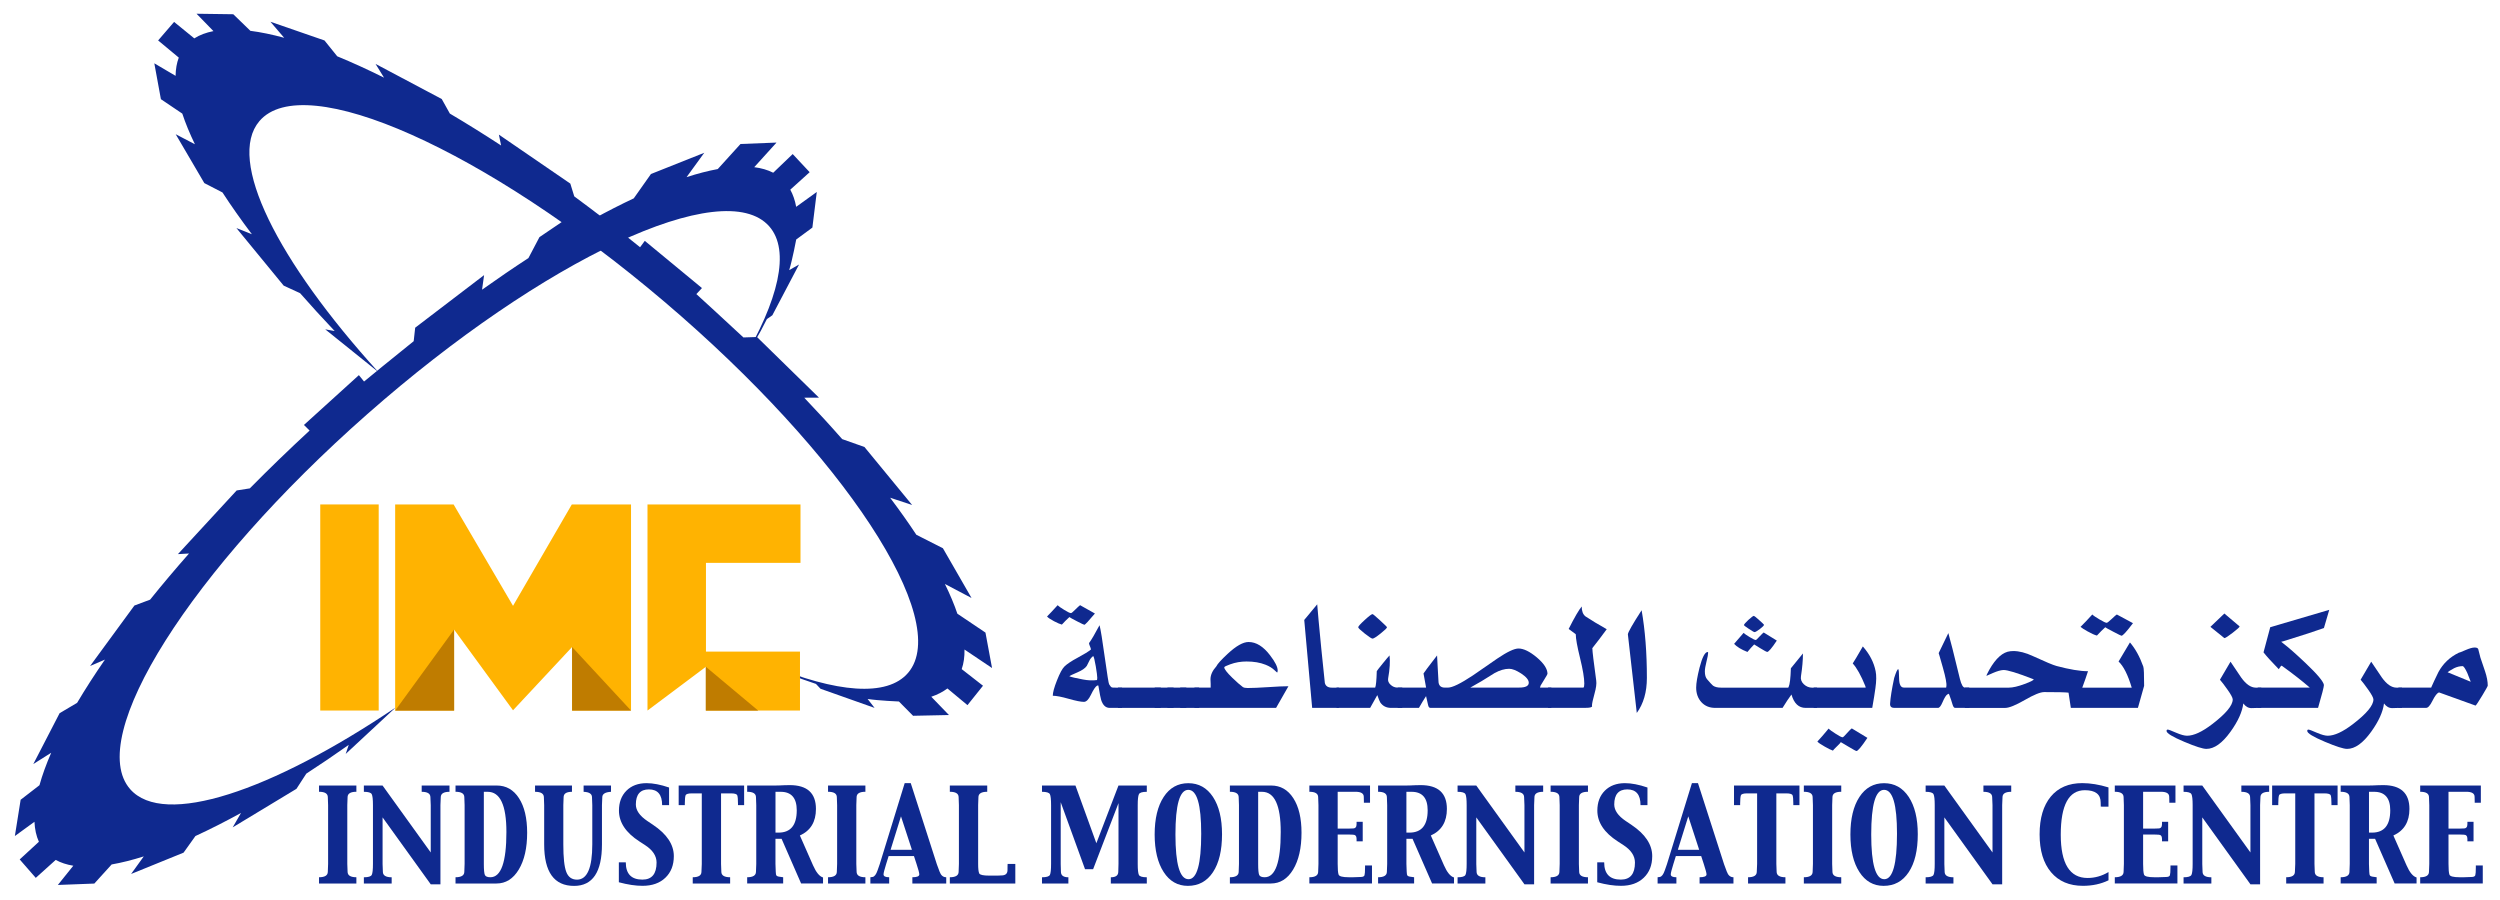 <?xml version="1.0" encoding="utf-8"?>
<!-- Generator: Adobe Illustrator 25.4.1, SVG Export Plug-In . SVG Version: 6.00 Build 0)  -->
<svg version="1.1" id="Layer_1" xmlns="http://www.w3.org/2000/svg" xmlns:xlink="http://www.w3.org/1999/xlink" x="0px" y="0px"
	 viewBox="0 0 687.89 247.54" style="enable-background:new 0 0 687.89 247.54;" xml:space="preserve">
<style type="text/css">
	.st0{fill:#0F298F;}
	.st1{fill:#FFB301;}
	.st2{fill:#BF7C00;}
</style>
<g>
	<g>
		<path class="st0" d="M211.68,182.97c18.38,7.63,32.44,8.93,38.2,2.15c12.28-14.45-17.72-60.14-67.01-102.05
			c-49.29-41.91-99.21-64.18-111.5-49.74C62.3,44,76.29,71.72,104.1,102.37L89.49,90.62l2.6,0.47c-3.33-3.51-6.51-6.99-9.52-10.42
			l-4.52-2.08l-13-15.84l4.26,1.7c-2.99-3.96-5.7-7.81-8.1-11.5l-4.99-2.57l-7.88-13.45l5.29,2.76c-1.44-2.97-2.6-5.79-3.47-8.43
			l-5.89-3.97l-1.81-9.87l5.85,3.45c0.03-1.85,0.32-3.53,0.88-5.02l-5.68-4.72l4.39-5.1l5.56,4.53c1.47-0.94,3.24-1.6,5.27-2
			l-4.65-4.78l10.11,0.14l4.7,4.56c2.86,0.37,5.97,1.01,9.3,1.92L74.4,5.98l14.88,5.15l3.51,4.36c4.1,1.69,8.4,3.65,12.88,5.88
			l-2.34-3.79l18.22,9.67l2.23,4c4.6,2.72,9.31,5.65,14.1,8.78l-0.61-2.99l19.66,13.48l1.08,3.51c5.99,4.41,12.04,9.08,18.11,14
			l1.3-1.76l15.73,12.99l-1.54,1.66c0,0,8.86,8.08,12.95,11.93l3.73-0.12l17.05,16.68l-4.05,0.02c3.67,3.85,7.16,7.65,10.44,11.39
			l6.13,2.17l13.12,15.96l-6.06-2c2.64,3.5,5.05,6.9,7.22,10.19l7.31,3.71l7.88,13.69l-7.33-3.86c1.41,2.88,2.56,5.61,3.43,8.18
			l7.73,5.2l1.81,9.75l-7.58-5.09c0.04,1.99-0.21,3.79-0.77,5.39l5.86,4.57l-4.27,5.34l-5.52-4.59c-1.26,0.95-2.75,1.71-4.44,2.28
			l4.86,5.03l-9.87,0.21l-3.89-3.93c0,0-5.52-0.22-8.62-0.7l1.92,2.46l-14.88-5.27l-1.25-1.33c-4.9-1.6-10.13-3.68-15.61-6.27"/>
		<path class="st0" d="M204.05,99.78c10.18-17.1,13.49-30.82,7.61-37.5c-12.54-14.23-62.06,8.91-110.61,51.68
			C52.5,156.72,23.3,202.93,35.83,217.16c9.26,10.51,38.7,0.64,73.02-22.48l-13.73,12.77l0.84-2.5c-3.96,2.8-7.85,5.44-11.68,7.92
			l-2.71,4.18l-17.54,10.6l2.29-3.97c-4.35,2.39-8.55,4.52-12.55,6.36l-3.26,4.57l-14.44,5.87l3.49-4.84c-3.15,1-6.1,1.74-8.84,2.22
			l-4.77,5.26l-10.03,0.38l4.25-5.29c-1.83-0.3-3.45-0.83-4.84-1.6l-5.49,4.94l-4.42-5.07l5.28-4.86c-0.72-1.59-1.12-3.43-1.22-5.5
			l-5.39,3.92l1.59-9.98l5.18-4c0.77-2.78,1.85-5.76,3.23-8.93l-4.92,3.1l7.23-13.99l4.82-2.85c2.26-3.81,4.82-7.79,7.66-11.9
			l-4.09,1.77l12.19-16.64L41.3,165c3.35-4.16,6.92-8.4,10.71-12.7l-3.05,0.17l16.16-17.52l3.62-0.57
			c5.22-5.29,10.71-10.61,16.45-15.91l-1.56-1.54l15.12-13.71l1.42,1.76c0,0,9.26-7.61,13.66-11.1l0.41-3.71L133.2,75.7l-0.56,4.01
			c4.34-3.08,8.6-5.99,12.76-8.7l3.03-5.76l11.75-7.96l3.08,2.97c3.84-2.11,7.56-4.01,11.12-5.68l4.73-6.7l14.67-5.84l-4.87,6.7
			c3.05-0.99,5.92-1.73,8.58-2.22l6.26-6.9l9.91-0.39l-6.13,6.77c1.98,0.25,3.73,0.76,5.22,1.53l5.36-5.14l4.67,4.99l-5.33,4.81
			c0.76,1.38,1.3,2.96,1.62,4.72l5.67-4.09l-1.21,9.8l-4.45,3.28c0,0-1.01,5.43-1.93,8.43l2.71-1.55l-7.35,13.97l-1.5,1.05
			c-2.28,4.62-4.24,7.79-7.58,12.84"/>
	</g>
	<polygon class="st1" points="220.12,179.29 194.25,179.29 194.25,154.87 220.26,154.87 220.26,138.8 178.16,138.8 178.16,195.51 
		194.25,183.45 194.25,195.51 220.12,195.51 	"/>
	<polygon class="st1" points="157.41,195.51 173.63,195.51 173.63,138.8 157.34,138.8 141.16,166.7 124.81,138.8 108.73,138.8 
		108.73,195.51 124.96,195.51 124.94,173.22 141.16,195.44 157.41,178.03 	"/>
	<rect x="88.12" y="138.8" class="st1" width="16.08" height="56.71"/>
	<polygon class="st2" points="108.73,195.52 124.95,195.52 124.95,173.23 	"/>
	<polygon class="st2" points="173.63,195.52 157.41,195.52 157.41,178.02 	"/>
	<polygon class="st2" points="208.62,195.52 194.19,195.52 194.19,183.45 	"/>
	<g>
		<path class="st0" d="M301.92,186.53c0-0.51-0.14-1.57-0.41-3.19c-0.29-1.71-0.53-2.65-0.71-2.83c-0.49,0.38-0.84,0.82-1.06,1.3
			c-0.36,0.78-0.6,1.25-0.71,1.42c-0.45,0.65-1.31,1.24-2.56,1.77c-1.34,0.56-2.09,0.93-2.23,1.09c0.64,0.24,1.88,0.53,3.73,0.87
			c1.38,0.27,2.68,0.33,3.89,0.16L301.92,186.53z M308.73,194.78h-3.4c-1.09,0-1.87-0.73-2.34-2.18c-0.16-0.51-0.41-1.77-0.74-3.78
			l-0.05-0.22l-0.33,0.05c-0.45,0.27-1.03,1.13-1.71,2.56c-0.62,1.27-1.25,1.91-1.91,1.91c-0.84,0-2.24-0.28-4.2-0.84
			c-1.97-0.56-3.43-0.84-4.37-0.84c0-0.87,0.38-2.29,1.16-4.25c0.77-1.96,1.46-3.23,2.06-3.81c0.74-0.71,1.94-1.51,3.59-2.39
			c1.8-0.96,3.02-1.72,3.68-2.26c0-0.22-0.09-0.52-0.26-0.9c-0.17-0.38-0.26-0.67-0.26-0.87c0.67-0.91,1.62-2.53,2.86-4.87h0.05
			c0.29,1.09,0.77,4.04,1.44,8.88c0.65,4.65,1.04,7.08,1.17,7.29c0.29,0.51,0.55,0.81,0.79,0.9c0.11,0.04,0.52,0.05,1.23,0.05h1.55
			V194.78z M301.27,168.81c-1.73,2.07-2.7,3.1-2.91,3.1c-0.11,0-0.78-0.32-2-0.95c-1.22-0.63-1.93-1.02-2.11-1.17
			c-0.67,0.6-1.36,1.29-2.07,2.07c-0.51-0.13-1.22-0.44-2.15-0.92c-1-0.53-1.64-0.96-1.93-1.31c0.71-0.71,1.68-1.74,2.91-3.1
			c0.29,0.29,0.9,0.73,1.84,1.3c0.93,0.58,1.55,0.87,1.84,0.87c0.15,0,0.53-0.31,1.14-0.93c0.62-0.62,1.07-1.03,1.36-1.25
			L301.27,168.81z"/>
	</g>
	<rect x="307.61" y="189.2" class="st0" width="11.79" height="5.58"/>
	<rect x="317.72" y="189.2" class="st0" width="5.2" height="5.58"/>
	<rect x="321.23" y="189.2" class="st0" width="5.2" height="5.58"/>
	<rect x="324.74" y="189.2" class="st0" width="5.2" height="5.58"/>
	<g>
		<path class="st0" d="M354.52,188.82c-0.89,1.53-2.02,3.51-3.4,5.96h-22.46v-5.58h4.46v-1.06c0-0.44-0.02-0.84-0.05-1.22
			c0-1.18,0.53-2.37,1.61-3.57c0.29-0.63,1.33-1.79,3.13-3.46c2.32-2.16,4.24-3.24,5.74-3.24c2.09,0,4.06,1.22,5.91,3.65
			c1.4,1.82,2.1,3.21,2.1,4.19c0,0.2-0.04,0.38-0.11,0.54c-0.02,0.06-0.26-0.14-0.71-0.57c-0.65-0.64-1.49-1.15-2.5-1.55
			c-1.49-0.6-3.24-0.9-5.25-0.9c-1.58,0-3.09,0.26-4.52,0.79c-1.07,0.38-1.61,0.65-1.61,0.82c0,0.47,0.73,1.43,2.2,2.86
			c1.22,1.18,2.19,2.03,2.91,2.56c0.27,0.18,0.72,0.27,1.33,0.27c1.25,0,3.12-0.08,5.61-0.24
			C351.4,188.9,353.27,188.82,354.52,188.82"/>
		<path class="st0" d="M368.4,194.78h-7.35l-2.18-24.2l3.57-4.3c0.11,1.58,0.48,5.63,1.12,12.17l0.98,9.48
			c0.22,0.85,0.86,1.28,1.93,1.28h1.93V194.78z"/>
		<path class="st0" d="M381.64,172.59c0,0.22-0.59,0.79-1.77,1.73c-1.18,0.94-1.92,1.4-2.2,1.4c-0.25,0-0.98-0.47-2.17-1.41
			c-1.19-0.94-1.78-1.51-1.78-1.72c0-0.24,0.59-0.9,1.78-1.99c1.19-1.09,1.91-1.63,2.17-1.63c0.11,0,0.8,0.58,2.07,1.74
			C381,171.87,381.64,172.5,381.64,172.59 M385.86,194.78h-3.1c-1.29,0-2.28-0.5-2.97-1.5c-0.16-0.26-0.44-0.93-0.82-2.02
			c-0.53,0.96-1.18,2.13-1.96,3.51h-9.26v-5.58h10.64c0.22-0.47,0.36-1.98,0.44-4.52c0.11-0.2,0.66-0.91,1.65-2.12
			c0.99-1.22,1.61-1.95,1.86-2.21c0.2,1.69,0.07,3.78-0.38,6.29c-0.13,0.69,0.11,1.3,0.71,1.82c0.54,0.49,1.16,0.74,1.85,0.74h1.33
			V194.78z"/>
		<path class="st0" d="M420.65,187.86c0-0.78-0.71-1.64-2.12-2.56c-1.32-0.85-2.42-1.28-3.27-1.28c-1.24,0-2.57,0.39-4,1.17
			c-1.2,0.74-2.4,1.49-3.59,2.23c-0.58,0.33-1.61,0.92-3.1,1.77h13.42C419.76,189.2,420.65,188.75,420.65,187.86 M426.85,194.78
			h-33.24c-0.33,0-0.54-0.24-0.65-0.74l-0.57-2.5c-0.57,0.85-1.22,1.93-1.96,3.24h-5.85v-5.58h7.82l-0.71-3.89
			c0.07-0.18,1.32-1.84,3.73-4.96c0,0.33,0.06,1.52,0.19,3.59l0.19,3.38c0,1.25,0.58,1.88,1.74,1.88h0.87c1.22,0,3.5-1.12,6.86-3.35
			c1.49-1.03,3.72-2.57,6.7-4.63c2.74-1.85,4.69-2.78,5.85-2.78c1.4,0,3.07,0.81,5.01,2.42c1.98,1.67,2.97,3.19,2.97,4.55
			c0,0.11-0.28,0.61-0.84,1.5c-0.64,1.02-0.99,1.6-1.06,1.74l-0.16,0.55h3.13V194.78z"/>
		<path class="st0" d="M442.1,173.13c-0.29,0.42-0.98,1.34-2.07,2.78l-1.93,2.48l0.05,0.05c0,0.75,0.36,3.69,1.06,8.82
			c0.13,0.85-0.03,2.04-0.46,3.57c-0.47,1.69-0.71,2.79-0.71,3.32c0.02,0.05,0.03,0.11,0.03,0.16c0,0.31-0.61,0.46-1.82,0.46h-10.29
			v-5.58h9.75c0.15-0.14,0.22-0.52,0.22-1.12c0-1.49-0.39-3.82-1.17-7.01c-0.78-3.18-1.17-5.34-1.17-6.47l-0.05-0.11l-1.91-1.42
			c1.61-3.19,2.81-5.25,3.59-6.18c0,1.27,0.34,2.18,1.03,2.72C437.81,170.64,439.76,171.81,442.1,173.13"/>
		<path class="st0" d="M453.15,186.53c0,3.9-0.93,7.11-2.78,9.64l-2.45-21.62c0-0.52,1.26-2.74,3.78-6.64
			C452.67,173.44,453.15,179.65,453.15,186.53"/>
		<path class="st0" d="M485.38,171.91c0,0.2-0.38,0.59-1.13,1.16c-0.76,0.57-1.25,0.86-1.48,0.86c-0.15,0-0.67-0.3-1.57-0.9
			c-0.9-0.6-1.35-0.94-1.35-1.01c0-0.2,0.41-0.68,1.21-1.43c0.81-0.75,1.32-1.13,1.54-1.13c0.09,0,0.58,0.39,1.46,1.18
			C484.94,171.43,485.38,171.85,485.38,171.91 M488.9,176.26c-1.38,2.09-2.27,3.13-2.67,3.13c-0.13,0-0.74-0.34-1.85-1.01
			c-0.36-0.24-0.93-0.59-1.71-1.06c-0.6,0.6-1.22,1.29-1.85,2.07c-1.71-0.67-2.93-1.42-3.67-2.23c0.63-0.71,1.51-1.71,2.61-3.02
			c0.25,0.25,0.82,0.65,1.69,1.17c0.87,0.53,1.42,0.79,1.66,0.79c0.11,0,0.45-0.31,1.01-0.93c0.63-0.67,1.02-1.05,1.17-1.14
			L488.9,176.26z M499.95,194.78h-3.13c-1.89,0-3.18-1.22-3.89-3.68c-0.67,0.89-1.49,2.12-2.45,3.68h-18.51
			c-1.6,0-2.87-0.53-3.83-1.58c-0.95-1.05-1.43-2.39-1.43-4c0-1.22,0.31-3.04,0.92-5.47c0.74-2.88,1.5-4.33,2.26-4.33
			c0.07,0,0.11,0.07,0.11,0.22c0,0.42-0.15,1.22-0.45,2.41c-0.3,1.19-0.45,2.09-0.45,2.71c0,0.98,0.21,1.71,0.63,2.18
			c0.76,0.89,1.3,1.47,1.61,1.74c0.53,0.37,1.27,0.55,2.23,0.55h18.46l0.11-0.16c0.33-0.67,0.54-2.4,0.63-5.17
			c0.78-0.98,1.89-2.34,3.32-4.08c0,1.83-0.18,3.91-0.54,6.24c-0.15,0.87,0.12,1.62,0.79,2.24c0.67,0.63,1.45,0.94,2.34,0.94h1.28
			V194.78z"/>
		<path class="st0" d="M513.83,203.03c-1.61,2.41-2.62,3.62-3.02,3.62c-0.13,0-0.87-0.41-2.23-1.22c-0.46-0.27-1.14-0.68-2.07-1.23
			c0,0.09-0.34,0.47-1.03,1.13c-0.69,0.66-1.07,1.07-1.14,1.21c-0.53-0.18-1.28-0.55-2.26-1.11c-1.07-0.6-1.74-1.06-2.02-1.39
			c0.78-0.82,1.82-2.01,3.1-3.57c0.27,0.31,0.9,0.77,1.88,1.39c1.02,0.67,1.68,1.01,1.99,1.01c0.11,0,0.52-0.39,1.21-1.17
			c0.7-0.78,1.13-1.21,1.29-1.28L513.83,203.03z M516.09,184.68c0.24,1.16,0.22,2.72-0.06,4.68c-0.16,1.22-0.45,3.02-0.87,5.42
			h-16.12v-5.58h14.32l-0.11-0.44c-1.18-2.91-2.33-4.97-3.46-6.21c0.38-0.55,1.3-2.11,2.78-4.68
			C514.45,180.01,515.62,182.28,516.09,184.68"/>
		<path class="st0" d="M541.85,194.77h-3.84c-0.31,0.07-0.57-0.26-0.78-0.99c-0.21-0.74-0.5-1.61-0.88-2.63l-0.16-0.27l-0.3,0.16
			c-0.38,0.18-0.85,0.91-1.39,2.18c-0.47,1.1-0.9,1.62-1.28,1.55h-12.03c-0.8,0-1.17-0.39-1.12-1.17c0.09-1.58,0.46-3.92,1.12-7.02
			c0.51-1.63,0.88-2.45,1.11-2.45c0.15,0,0.23,0.85,0.25,2.53c0.02,1.69,0.45,2.53,1.3,2.53h11.65l0.05-0.33
			c0.13-0.74-0.19-2.46-0.95-5.14c-0.78-2.77-1.17-4.11-1.17-4l2.67-5.52c0.45,1.52,1.52,5.72,3.18,12.6c0.4,1.6,0.86,2.4,1.39,2.4
			h1.17V194.77z"/>
		<path class="st0" d="M586.9,171.47c-1.74,2.31-2.79,3.46-3.16,3.46c-0.09,0-0.83-0.36-2.22-1.09c-1.39-0.72-2.14-1.14-2.25-1.25
			c-0.74,0.67-1.5,1.43-2.29,2.29c-0.65-0.16-1.52-0.56-2.61-1.17c-0.96-0.54-1.6-0.95-1.9-1.23c0.82-0.78,1.89-1.92,3.24-3.4
			c0.27,0.29,0.93,0.74,1.98,1.36c1.04,0.62,1.7,0.93,1.97,0.93c0.18,0,0.64-0.35,1.36-1.04c0.8-0.76,1.28-1.18,1.44-1.25
			L586.9,171.47z M589.97,188.82v-0.11c-0.45,1.67-1.02,3.69-1.71,6.07H569.8l-0.63-4.19c-0.82-0.11-3.05-0.16-6.7-0.16
			c-1.05,0-2.83,0.73-5.35,2.18c-2.51,1.45-4.31,2.18-5.4,2.18h-11.08v-5.58h12.09c1.11,0,2.56-0.34,4.36-1.01
			c1.67-0.62,2.5-1.04,2.5-1.28c-4.5-1.76-7.29-2.61-8.36-2.56c-0.73,0.04-1.69,0.31-2.89,0.83c-1.2,0.52-1.76,0.78-1.69,0.78
			c-0.15,0,0.09-0.55,0.71-1.66c1.81-3.21,3.75-4.92,5.8-5.12c0.27-0.04,0.55-0.05,0.82-0.05c1.6,0,3.4,0.46,5.39,1.39
			c3.39,1.56,5.56,2.47,6.5,2.72c3.6,0.96,6.48,1.44,8.66,1.44c-0.42,1.31-0.94,2.81-1.58,4.52h13.61
			c-1.05-3.52-2.26-5.92-3.62-7.19c0.85-1.42,1.89-3.17,3.13-5.25c1.47,1.71,2.7,3.92,3.67,6.64
			C589.9,183.82,589.97,185.62,589.97,188.82"/>
		<path class="st0" d="M616.25,172.37c0,0.18-0.64,0.76-1.91,1.74c-1.27,0.98-2.03,1.47-2.29,1.47l-3.84-3.1l3.84-3.67
			L616.25,172.37z M622.21,194.78h-0.71l-1.96,0.06c-0.87,0.02-1.63-0.41-2.28-1.28c-0.29,2.32-1.46,4.91-3.51,7.76
			c-2.27,3.16-4.48,4.74-6.64,4.74c-0.98,0-3.02-0.65-6.12-1.96c-3.23-1.36-4.85-2.35-4.85-2.97c0-0.25,0.11-0.38,0.33-0.38
			c0.22,0,0.98,0.28,2.27,0.85c1.3,0.56,2.31,0.84,3.04,0.84c1.83,0,4.14-1.06,6.91-3.18c3.78-2.89,5.66-5.15,5.66-6.81
			c0-0.45-0.5-1.38-1.5-2.78c-0.82-1.16-1.49-2.04-2.02-2.64c0.74-1.29,1.72-2.94,2.91-4.96c0.65,0.96,1.63,2.41,2.94,4.36
			c1.33,1.85,2.67,2.78,4.03,2.78h1.5V194.78z"/>
		<path class="st0" d="M640.91,167.8l-1.47,5.01c-2.09,0.76-5.8,1.97-11.13,3.62l-0.63,0.16l0.52,0.41
			c1.58,1.21,3.64,3.03,6.18,5.44c3.27,3.1,4.95,5.12,5.06,6.04c0,0.51-0.54,2.6-1.61,6.29h-16.66l0.05-5.58h14.32
			c-2.09-1.82-4.63-3.8-7.62-5.96l-0.25-0.05c-0.07,0.11-0.29,0.43-0.66,0.95c-2.05-2.12-3.45-3.66-4.19-4.63l1.85-6.92
			L640.91,167.8z"/>
		<path class="st0" d="M660.92,194.78h-0.65l-2.02,0.06c-0.87,0.02-1.63-0.41-2.28-1.28c-0.29,2.32-1.46,4.91-3.51,7.76
			c-2.27,3.16-4.48,4.74-6.64,4.74c-0.98,0-3.02-0.65-6.12-1.96c-3.23-1.36-4.85-2.35-4.85-2.97c0-0.25,0.11-0.38,0.33-0.38
			c0.22,0,0.98,0.28,2.27,0.85c1.3,0.56,2.31,0.84,3.04,0.84c1.83,0,4.14-1.06,6.91-3.18c3.78-2.89,5.66-5.15,5.66-6.81
			c0-0.45-0.5-1.38-1.5-2.78c-0.82-1.16-1.49-2.04-2.02-2.64c0.74-1.29,1.72-2.94,2.91-4.96c0.65,0.96,1.63,2.41,2.94,4.36
			c1.32,1.85,2.67,2.78,4.03,2.78h1.5V194.78z"/>
		<path class="st0" d="M679.84,187.59c-0.36-0.98-0.68-1.79-0.95-2.42c-0.56-1.22-0.99-1.84-1.28-1.88c-0.78,0-1.56,0.19-2.34,0.57
			c-0.42,0.25-0.83,0.49-1.23,0.71l-0.57,0.41L679.84,187.59z M684.52,188.65c0,0.15-0.51,1.06-1.52,2.74
			c-1.02,1.68-1.62,2.6-1.83,2.76l-10.04-3.62c-0.51,0.11-1.12,0.88-1.83,2.31c-0.67,1.36-1.27,2-1.8,1.93h-7.57v-5.58h9.04
			l0.05-0.16c0.4-0.92,1.04-2.29,1.93-4.11c1.27-2.34,3.13-4.11,5.58-5.31c0.13,0,0.74-0.24,1.84-0.72c1.1-0.48,1.94-0.72,2.52-0.72
			c0.56,0,0.9,0.14,1.01,0.44c0.11,0.53,0.31,1.31,0.6,2.34c0.29,0.85,0.72,2.11,1.28,3.78
			C684.28,186.22,684.52,187.53,684.52,188.65"/>
		<path class="st0" d="M87.78,243.1v-1.72c1.61,0,2.42-0.51,2.42-1.52l0.08-2.15v-16.18l-0.08-2.17c0-1-0.81-1.5-2.42-1.5v-1.72
			h10.28v1.72c-1.61,0-2.42,0.5-2.42,1.5l-0.08,2.17v16.18l0.08,2.15c0,1.01,0.81,1.52,2.42,1.52v1.72H87.78z"/>
		<path class="st0" d="M118.52,243.32l-13.25-18.41v12.81l0.08,2.15c0,1.01,0.81,1.52,2.42,1.52v1.72h-7.65v-1.72
			c1.23,0,1.95-0.22,2.17-0.66c0.22-0.44,0.33-1.44,0.33-3.01v-16.18c0-1.57-0.11-2.57-0.33-3.01c-0.22-0.44-0.94-0.66-2.17-0.66
			v-1.72h5.15l13.25,18.41v-13.02l-0.09-2.17c0-1-0.8-1.5-2.4-1.5v-1.72h7.65v1.72c-1.6,0-2.4,0.5-2.4,1.5l-0.09,2.17v21.79H118.52z
			"/>
		<path class="st0" d="M133.13,217.87v19.85c0,1.61,0.1,2.63,0.29,3.04c0.19,0.41,0.7,0.62,1.52,0.62c2.93,0,4.4-4.15,4.4-12.45
			c0-7.37-1.72-11.06-5.15-11.06H133.13z M125.34,243.1v-1.72c1.61,0,2.42-0.51,2.42-1.52l0.08-2.15v-16.18l-0.08-2.17
			c0-1-0.81-1.5-2.42-1.5v-1.72h11.33c2.59,0,4.63,1.16,6.13,3.49c1.5,2.32,2.25,5.49,2.25,9.51c0,4.2-0.77,7.58-2.31,10.13
			c-1.54,2.55-3.58,3.83-6.12,3.83H125.34z"/>
		<path class="st0" d="M147.22,217.87v-1.72h10.16v1.72c-1.53,0-2.3,0.5-2.3,1.5l-0.08,2.17v10.78c0,3.67,0.27,6.2,0.82,7.61
			c0.54,1.41,1.53,2.11,2.95,2.11c2.8,0,4.2-3.24,4.2-9.72v-10.78l-0.08-2.17c0-0.94-0.77-1.44-2.31-1.5v-1.72h7.54v1.72
			c-1.6,0.09-2.4,0.59-2.4,1.5l-0.09,2.17v10.78c0,7.63-2.56,11.44-7.67,11.44c-5.49,0-8.23-3.81-8.23-11.44v-10.78l-0.08-2.17
			C149.64,218.37,148.83,217.87,147.22,217.87"/>
		<path class="st0" d="M170.28,242.76v-5.48h1.91c0,3.17,1.53,4.75,4.58,4.75c2.59,0,3.89-1.56,3.89-4.69
			c0-1.84-1.07-3.45-3.19-4.82l-1.54-1c-3.75-2.42-5.62-5.25-5.62-8.48c0-2.28,0.69-4.11,2.07-5.49c1.38-1.37,3.22-2.06,5.52-2.06
			c1.8,0,3.87,0.4,6.2,1.2v4.85h-1.91c0-2.89-1.21-4.33-3.64-4.33c-2.39,0-3.59,1.39-3.59,4.16c0,1.6,1.05,3.11,3.14,4.52l1.55,1.04
			c3.84,2.57,5.76,5.45,5.76,8.64c0,2.49-0.78,4.47-2.33,5.95c-1.55,1.48-3.64,2.22-6.26,2.22
			C174.92,243.75,172.74,243.42,170.28,242.76"/>
		<path class="st0" d="M190.61,243.1v-1.72c1.6,0,2.4-0.51,2.4-1.52l0.09-2.15v-19.41h-2.7c-1.04,0-1.63,0.18-1.76,0.54
			c-0.13,0.36-0.2,1.11-0.21,2.26v0.44h-1.69v-5.4h18.01v5.4h-1.69v-0.44c0-1.15-0.07-1.9-0.2-2.26c-0.13-0.36-0.73-0.54-1.77-0.54
			h-2.69v19.41l0.08,2.15c0,1.01,0.81,1.52,2.42,1.52v1.72H190.61z"/>
		<path class="st0" d="M213.38,217.87v11.23h0.84c3.34,0,5.01-2.05,5.01-6.14c0-3.39-1.48-5.09-4.43-5.09H213.38z M205.59,243.1
			v-1.72c1.61,0,2.42-0.51,2.42-1.52l0.08-2.15v-16.18l-0.08-2.17c0-1-0.81-1.5-2.42-1.5v-1.72h7.79l1.04-0.02l1.4-0.06l1.47-0.03
			c4.81,0,7.22,2.19,7.22,6.56c0,3.54-1.47,5.97-4.42,7.3l3.61,8.19c0.86,1.96,1.78,3.08,2.76,3.36v1.66h-6.03l-5.37-12.29h-1.69
			v6.9l0.08,2.15c0,0.57,0.08,0.94,0.26,1.12c0.17,0.17,0.76,0.31,1.78,0.4v1.72H205.59z"/>
		<path class="st0" d="M227.84,243.1v-1.72c1.61,0,2.42-0.51,2.42-1.52l0.08-2.15v-16.18l-0.08-2.17c0-1-0.81-1.5-2.42-1.5v-1.72
			h10.28v1.72c-1.61,0-2.42,0.5-2.42,1.5l-0.08,2.17v16.18l0.08,2.15c0,1.01,0.81,1.52,2.42,1.52v1.72H227.84z"/>
		<path class="st0" d="M245.05,233.83h5.87l-3.01-9.21L245.05,233.83z M239.49,243.1v-1.72l0.6-0.08c0.53-0.08,0.99-0.69,1.38-1.82
			l0.59-1.69l6.87-22.3h1.67l7.18,22.32l0.75,2.02c0.37,1.03,0.98,1.55,1.83,1.55v1.72h-9.32v-1.72c1.27,0,1.91-0.26,1.91-0.79
			c0-0.36-0.24-1.29-0.74-2.8l-0.73-2.24h-6.97l-0.7,2.25c-0.46,1.5-0.7,2.43-0.7,2.79c0,0.53,0.52,0.79,1.55,0.79v1.72H239.49z"/>
		<path class="st0" d="M279.37,243.1h-18.02v-1.72c1.61,0,2.42-0.51,2.42-1.52l0.08-2.15v-16.18l-0.08-2.17c0-1-0.81-1.5-2.42-1.5
			v-1.72h10.29v1.72c-1.61,0-2.42,0.5-2.42,1.5l-0.08,2.17v16.18c0,1.32,0.1,2.18,0.29,2.6c0.19,0.42,1.12,0.62,2.77,0.62h2.24
			l1.12-0.05c1.11,0,1.66-0.5,1.66-1.48l0.01-1.04l0.02-0.65h2.12V243.1z"/>
		<path class="st0" d="M286.71,216.15h9.21l5.75,15.87l6.08-15.87h7.8v1.72c-1.23,0-1.96,0.22-2.17,0.66
			c-0.22,0.44-0.33,1.44-0.33,3.01v16.18c0,1.57,0.11,2.57,0.32,3.01c0.21,0.44,0.94,0.66,2.18,0.66v1.72h-9.9v-1.72
			c1.36,0,2.05-0.51,2.05-1.52l0.06-2.15v-16.74l-6.98,18.18h-2.23l-6.69-18.43v16.99l0.06,2.15c0,1.01,0.68,1.52,2.05,1.52v1.72
			h-7.26v-1.72c1.24,0,1.96-0.22,2.18-0.66c0.21-0.44,0.32-1.44,0.32-3.01v-16.18c0-1.56-0.11-2.56-0.32-3
			c-0.21-0.44-0.94-0.67-2.18-0.67V216.15z"/>
		<path class="st0" d="M327.03,241.92c2.33,0,3.49-4.18,3.49-12.54c0-8.03-1.18-12.05-3.55-12.05c-2.36,0-3.54,4.09-3.54,12.27
			C323.43,237.81,324.64,241.92,327.03,241.92 M326.85,243.75c-2.8,0-5.03-1.27-6.67-3.82c-1.64-2.55-2.47-5.99-2.47-10.31
			c0-4.36,0.83-7.8,2.48-10.33c1.65-2.53,3.91-3.79,6.78-3.79c2.86,0,5.12,1.26,6.79,3.78c1.66,2.52,2.49,5.95,2.49,10.27
			c0,4.45-0.83,7.93-2.5,10.44C332.09,242.5,329.78,243.75,326.85,243.75"/>
		<path class="st0" d="M346.19,217.87v19.85c0,1.61,0.1,2.63,0.29,3.04c0.19,0.41,0.7,0.62,1.52,0.62c2.93,0,4.4-4.15,4.4-12.45
			c0-7.37-1.72-11.06-5.15-11.06H346.19z M338.41,243.1v-1.72c1.61,0,2.42-0.51,2.42-1.52l0.08-2.15v-16.18l-0.08-2.17
			c0-1-0.81-1.5-2.42-1.5v-1.72h11.33c2.59,0,4.63,1.16,6.13,3.49c1.5,2.32,2.25,5.49,2.25,9.51c0,4.2-0.77,7.58-2.31,10.13
			c-1.54,2.55-3.58,3.83-6.12,3.83H338.41z"/>
		<path class="st0" d="M360.28,243.1v-1.72c1.61,0,2.42-0.51,2.42-1.52l0.08-2.15v-16.18l-0.08-2.17c0-1-0.81-1.5-2.42-1.5v-1.72
			h16.69v4.74h-1.69v-0.44l-0.03-1.2c0-0.92-0.76-1.38-2.28-1.38h-4.9v10.14h2.88l1.34-0.05c0.65,0,0.98-0.4,0.98-1.18v-0.65h1.69
			v5.38h-1.69v-0.66c0-0.78-0.33-1.17-0.98-1.17l-1.34-0.05h-2.88v8.09c0,1.47,0.08,2.45,0.25,2.94c0.17,0.48,1.09,0.73,2.77,0.73
			h1.31l1.99-0.07c0.6,0,0.95-0.16,1.06-0.47c0.1-0.31,0.15-1.04,0.15-2.16v-0.54h1.91v4.96H360.28z"/>
		<path class="st0" d="M386.98,217.87v11.23h0.84c3.34,0,5.01-2.05,5.01-6.14c0-3.39-1.48-5.09-4.43-5.09H386.98z M379.19,243.1
			v-1.72c1.61,0,2.42-0.51,2.42-1.52l0.08-2.15v-16.18l-0.08-2.17c0-1-0.81-1.5-2.42-1.5v-1.72h7.79l1.04-0.02l1.4-0.06l1.48-0.03
			c4.81,0,7.22,2.19,7.22,6.56c0,3.54-1.47,5.97-4.42,7.3l3.61,8.19c0.86,1.96,1.78,3.08,2.77,3.36v1.66h-6.03l-5.38-12.29h-1.69
			v6.9l0.08,2.15c0,0.57,0.09,0.94,0.26,1.12c0.17,0.17,0.76,0.31,1.78,0.4v1.72H379.19z"/>
		<path class="st0" d="M419.46,243.32l-13.25-18.41v12.81l0.08,2.15c0,1.01,0.8,1.52,2.42,1.52v1.72h-7.65v-1.72
			c1.23,0,1.95-0.22,2.17-0.66c0.22-0.44,0.33-1.44,0.33-3.01v-16.18c0-1.57-0.11-2.57-0.33-3.01c-0.22-0.44-0.94-0.66-2.17-0.66
			v-1.72h5.15l13.25,18.41v-13.02l-0.09-2.17c0-1-0.8-1.5-2.41-1.5v-1.72h7.65v1.72c-1.6,0-2.4,0.5-2.4,1.5l-0.09,2.17v21.79H419.46
			z"/>
		<path class="st0" d="M426.66,243.1v-1.72c1.61,0,2.42-0.51,2.42-1.52l0.08-2.15v-16.18l-0.08-2.17c0-1-0.81-1.5-2.42-1.5v-1.72
			h10.28v1.72c-1.61,0-2.42,0.5-2.42,1.5l-0.08,2.17v16.18l0.08,2.15c0,1.01,0.81,1.52,2.42,1.52v1.72H426.66z"/>
		<path class="st0" d="M439.49,242.76v-5.48h1.91c0,3.17,1.53,4.75,4.58,4.75c2.59,0,3.89-1.56,3.89-4.69
			c-0.01-1.84-1.07-3.45-3.19-4.82l-1.54-1c-3.75-2.42-5.62-5.25-5.62-8.48c0-2.28,0.69-4.11,2.07-5.49
			c1.38-1.37,3.22-2.06,5.52-2.06c1.8,0,3.87,0.4,6.2,1.2v4.85h-1.91c0-2.89-1.21-4.33-3.64-4.33c-2.39,0-3.59,1.39-3.59,4.16
			c0.01,1.6,1.05,3.11,3.14,4.52l1.55,1.04c3.84,2.57,5.76,5.45,5.76,8.64c0,2.49-0.78,4.47-2.33,5.95
			c-1.55,1.48-3.64,2.22-6.26,2.22C444.13,243.75,441.94,243.42,439.49,242.76"/>
		<path class="st0" d="M461.67,233.83h5.87l-3-9.21L461.67,233.83z M456.1,243.1v-1.72l0.6-0.08c0.53-0.08,0.99-0.69,1.38-1.82
			l0.59-1.69l6.87-22.3h1.67l7.18,22.32l0.75,2.02c0.37,1.03,0.98,1.55,1.83,1.55v1.72h-9.32v-1.72c1.27,0,1.91-0.26,1.91-0.79
			c0-0.36-0.25-1.29-0.74-2.8l-0.73-2.24h-6.97l-0.7,2.25c-0.47,1.5-0.7,2.43-0.7,2.79c0,0.53,0.52,0.79,1.55,0.79v1.72H456.1z"/>
		<path class="st0" d="M480.99,243.1v-1.72c1.6,0,2.4-0.51,2.4-1.52l0.09-2.15v-19.41h-2.7c-1.05,0-1.63,0.18-1.76,0.54
			c-0.13,0.36-0.2,1.11-0.21,2.26v0.44h-1.69v-5.4h18.01v5.4h-1.69v-0.44c0-1.15-0.07-1.9-0.2-2.26c-0.14-0.36-0.73-0.54-1.78-0.54
			h-2.69v19.41l0.08,2.15c0,1.01,0.81,1.52,2.42,1.52v1.72H480.99z"/>
		<path class="st0" d="M496.34,243.1v-1.72c1.61,0,2.42-0.51,2.42-1.52l0.08-2.15v-16.18l-0.08-2.17c0-1-0.8-1.5-2.42-1.5v-1.72
			h10.29v1.72c-1.61,0-2.42,0.5-2.42,1.5l-0.08,2.17v16.18l0.08,2.15c0,1.01,0.81,1.52,2.42,1.52v1.72H496.34z"/>
		<path class="st0" d="M518.48,241.92c2.32,0,3.49-4.18,3.49-12.54c0-8.03-1.18-12.05-3.55-12.05c-2.36,0-3.54,4.09-3.54,12.27
			C514.88,237.81,516.08,241.92,518.48,241.92 M518.29,243.75c-2.8,0-5.03-1.27-6.67-3.82c-1.64-2.55-2.47-5.99-2.47-10.31
			c0-4.36,0.83-7.8,2.48-10.33c1.66-2.53,3.91-3.79,6.78-3.79c2.86,0,5.12,1.26,6.79,3.78c1.66,2.52,2.49,5.95,2.49,10.27
			c0,4.45-0.83,7.93-2.5,10.44C523.53,242.5,521.23,243.75,518.29,243.75"/>
		<path class="st0" d="M548.25,243.32L535,224.91v12.81l0.08,2.15c0,1.01,0.8,1.52,2.42,1.52v1.72h-7.65v-1.72
			c1.23,0,1.95-0.22,2.17-0.66c0.22-0.44,0.33-1.44,0.33-3.01v-16.18c0-1.57-0.11-2.57-0.33-3.01c-0.22-0.44-0.94-0.66-2.17-0.66
			v-1.72H535l13.25,18.41v-13.02l-0.09-2.17c0-1-0.8-1.5-2.41-1.5v-1.72h7.65v1.72c-1.6,0-2.4,0.5-2.4,1.5l-0.09,2.17v21.79H548.25z
			"/>
		<path class="st0" d="M578.04,221.97l-0.03-1.19c0-2.23-1.45-3.35-4.34-3.35c-4.43,0-6.64,4.08-6.64,12.24
			c0,7.94,2.46,11.91,7.38,11.91c2.01,0,3.93-0.54,5.76-1.63v2.27c-2.08,1.01-4.43,1.52-7.04,1.52c-3.74,0-6.67-1.25-8.77-3.74
			c-2.1-2.5-3.15-5.96-3.15-10.41c0-4.48,1.03-7.94,3.08-10.41c2.05-2.46,4.94-3.7,8.66-3.7c2.24,0,4.65,0.4,7.21,1.18v5.29H578.04z
			"/>
		<path class="st0" d="M581.9,243.1v-1.72c1.61,0,2.42-0.51,2.42-1.52l0.08-2.15v-16.18l-0.08-2.17c0-1-0.81-1.5-2.42-1.5v-1.72
			h16.69v4.74h-1.69v-0.44l-0.03-1.2c0-0.92-0.76-1.38-2.28-1.38h-4.9v10.14h2.88l1.34-0.05c0.65,0,0.98-0.4,0.98-1.18v-0.65h1.69
			v5.38h-1.69v-0.66c0-0.78-0.33-1.17-0.98-1.17l-1.34-0.05h-2.88v8.09c0,1.47,0.08,2.45,0.25,2.94c0.16,0.48,1.09,0.73,2.77,0.73
			h1.3l1.99-0.07c0.6,0,0.95-0.16,1.06-0.47c0.1-0.31,0.16-1.04,0.16-2.16v-0.54h1.91v4.96H581.9z"/>
		<path class="st0" d="M619.22,243.32l-13.25-18.41v12.81l0.08,2.15c0,1.01,0.8,1.52,2.42,1.52v1.72h-7.65v-1.72
			c1.23,0,1.95-0.22,2.17-0.66c0.22-0.44,0.33-1.44,0.33-3.01v-16.18c0-1.57-0.11-2.57-0.33-3.01c-0.22-0.44-0.94-0.66-2.17-0.66
			v-1.72h5.15l13.25,18.41v-13.02l-0.09-2.17c0-1-0.8-1.5-2.41-1.5v-1.72h7.65v1.72c-1.6,0-2.4,0.5-2.4,1.5l-0.09,2.17v21.79H619.22
			z"/>
		<path class="st0" d="M629.06,243.1v-1.72c1.6,0,2.4-0.51,2.4-1.52l0.09-2.15v-19.41h-2.7c-1.05,0-1.63,0.18-1.76,0.54
			c-0.13,0.36-0.2,1.11-0.21,2.26v0.44h-1.69v-5.4h18.01v5.4h-1.69v-0.44c0-1.15-0.07-1.9-0.2-2.26c-0.14-0.36-0.73-0.54-1.78-0.54
			h-2.69v19.41l0.08,2.15c0,1.01,0.81,1.52,2.42,1.52v1.72H629.06z"/>
		<path class="st0" d="M651.84,217.87v11.23h0.84c3.34,0,5.01-2.05,5.01-6.14c0-3.39-1.48-5.09-4.43-5.09H651.84z M644.05,243.1
			v-1.72c1.61,0,2.42-0.51,2.42-1.52l0.08-2.15v-16.18l-0.08-2.17c0-1-0.8-1.5-2.42-1.5v-1.72h7.79l1.04-0.02l1.4-0.06l1.47-0.03
			c4.81,0,7.22,2.19,7.22,6.56c0,3.54-1.47,5.97-4.42,7.3l3.61,8.19c0.86,1.96,1.78,3.08,2.77,3.36v1.66h-6.03l-5.38-12.29h-1.69
			v6.9l0.08,2.15c0,0.57,0.09,0.94,0.26,1.12c0.17,0.17,0.76,0.31,1.78,0.4v1.72H644.05z"/>
		<path class="st0" d="M665.93,243.1v-1.72c1.61,0,2.42-0.51,2.42-1.52l0.08-2.15v-16.18l-0.08-2.17c0-1-0.8-1.5-2.42-1.5v-1.72
			h16.69v4.74h-1.69v-0.44l-0.03-1.2c0-0.92-0.76-1.38-2.28-1.38h-4.9v10.14h2.88l1.34-0.05c0.65,0,0.98-0.4,0.98-1.18v-0.65h1.69
			v5.38h-1.69v-0.66c0-0.78-0.33-1.17-0.98-1.17l-1.34-0.05h-2.88v8.09c0,1.47,0.08,2.45,0.25,2.94c0.16,0.48,1.09,0.73,2.77,0.73
			h1.3l1.99-0.07c0.6,0,0.95-0.16,1.06-0.47c0.1-0.31,0.15-1.04,0.15-2.16v-0.54h1.91v4.96H665.93z"/>
	</g>
</g>
</svg>
